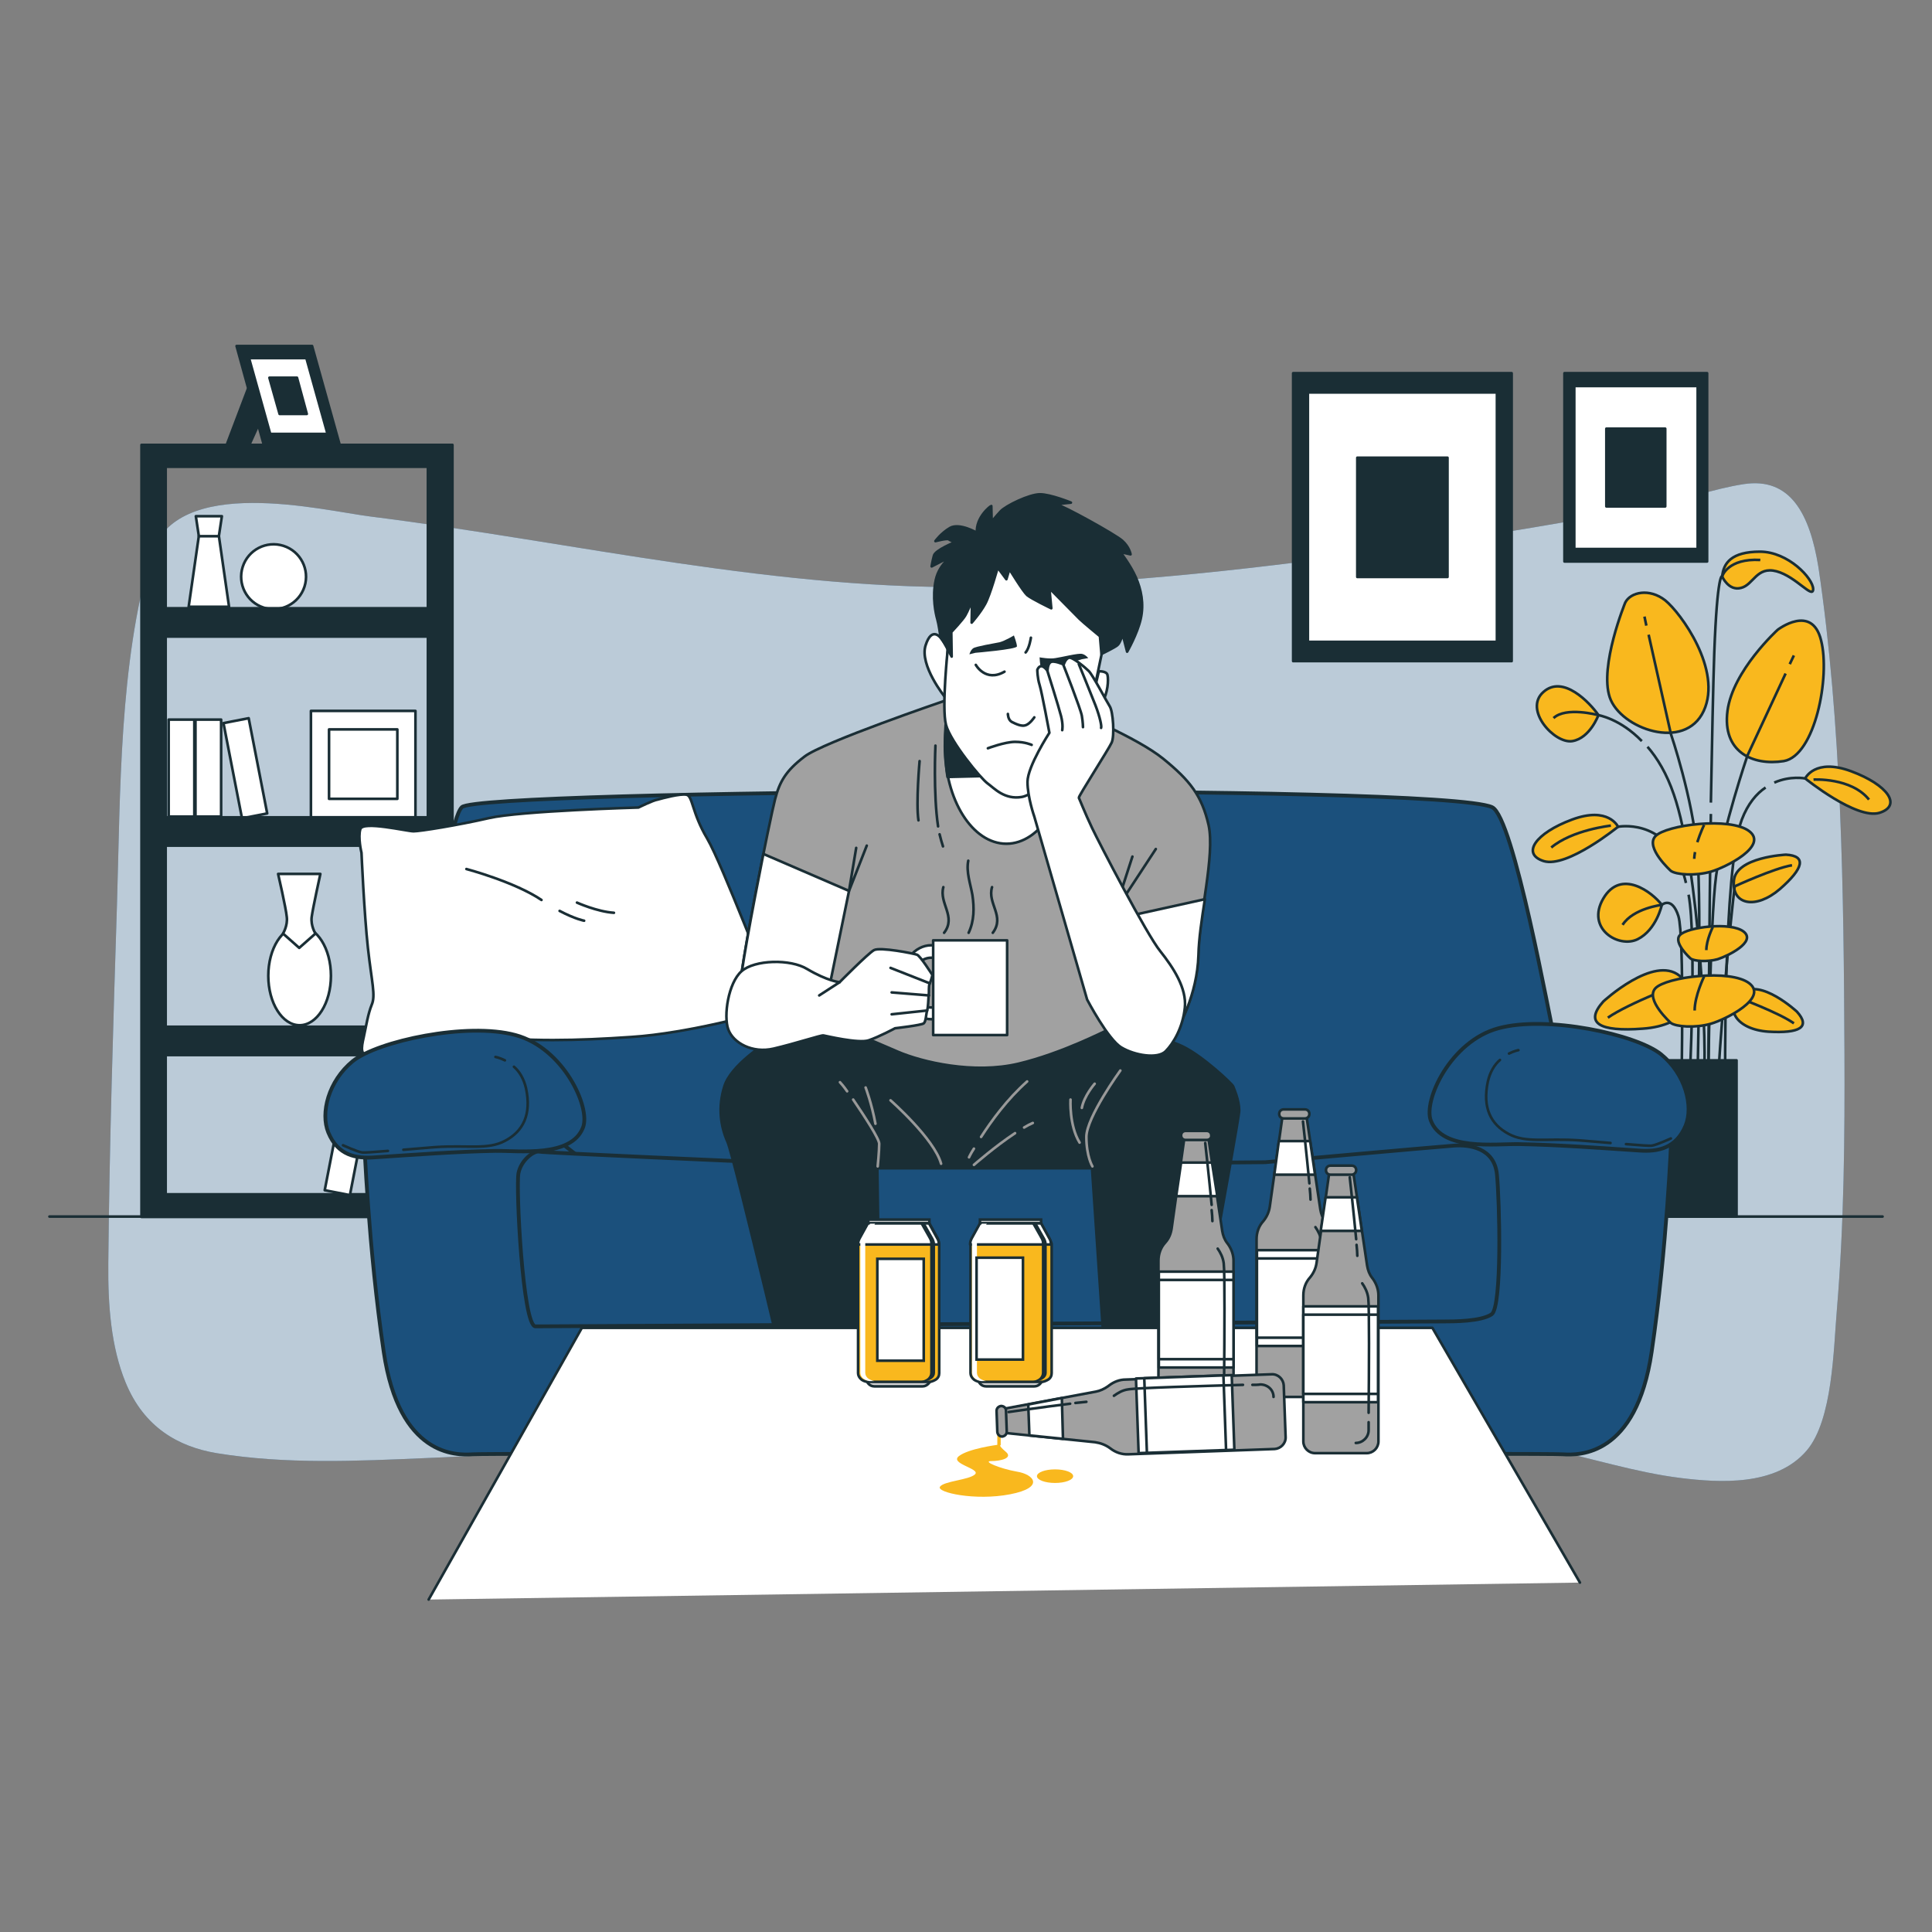<svg xmlns="http://www.w3.org/2000/svg" xmlns:xlink="http://www.w3.org/1999/xlink" id="Capa_1" x="0px" y="0px" viewBox="0 0 512 512" style="enable-background:new 0 0 512 512;" xml:space="preserve"><rect x="0" y="0" width="512" height="512" fill="#808080" stroke="none"/><style type="text/css">	.st0{fill:#1B507C;}	.st1{opacity:0.7;fill:#FFFFFF;}	.st2{fill:none;stroke:#1A2E35;stroke-width:0.695;stroke-linecap:round;stroke-linejoin:round;stroke-miterlimit:10;}	.st3{fill:#1A2E35;stroke:#1A2E35;stroke-width:0.695;stroke-linecap:round;stroke-linejoin:round;stroke-miterlimit:10;}	.st4{fill:#FFFFFF;stroke:#1A2E35;stroke-width:0.695;stroke-linecap:round;stroke-linejoin:round;stroke-miterlimit:10;}	.st5{fill:#F9B81E;stroke:#1A2E35;stroke-width:0.695;stroke-linecap:round;stroke-linejoin:round;stroke-miterlimit:10;}	.st6{fill:none;stroke:#1A2E35;stroke-width:0.695;stroke-miterlimit:10;}	.st7{fill:#1B507C;stroke:#1A2E35;stroke-linecap:round;stroke-linejoin:round;stroke-miterlimit:10;}	.st8{fill:#1B507C;stroke:#1A2E35;stroke-width:0.695;stroke-linecap:round;stroke-linejoin:round;stroke-miterlimit:10;}	.st9{fill:none;stroke:#999999;stroke-width:0.695;stroke-linecap:round;stroke-linejoin:round;stroke-miterlimit:10;}	.st10{fill:#A1A1A1;stroke:#1A2E35;stroke-width:0.695;stroke-linecap:round;stroke-linejoin:round;stroke-miterlimit:10;}	.st11{fill:#1A2E35;}	.st12{fill:#D4D4D4;stroke:#1A2E35;stroke-width:0.695;stroke-miterlimit:10;}	.st13{fill:#FFFFFF;}	.st14{fill:#FFFFFF;stroke:#1A2E35;stroke-width:0.695;stroke-miterlimit:10;}	.st15{fill:#F9B81E;}</style><g>	<path class="st0" d="M462.1,128.3c-7.9,1.2-17.6,4.6-21.8,5.4c-22.6,4.3-45.2,8.1-67.9,11.4c-36.8,5.4-73.9,9.6-110.8,10.4   c-55,1.3-109-11.8-163.3-18.6c-12.9-1.6-51.8-11.5-58.3,10.4c-8.4,28.5-8.1,62.7-9,92.4c-1,31.7-2,63.5-2.3,95.2   c-0.1,10.9,0.7,22,4.6,31.5c4.9,11.9,14,17,24.1,18.7c18.4,3,37,2.1,55.6,1.3c25.1-1,50.1-3.4,75.2-6   c43.3-4.4,87.4-11.9,130.8-10.2c30.5,1.1,60.4,7.3,90.3,13.6c12.1,2.5,24,6.4,36.2,7.9c9.9,1.2,25.1,2.3,33.3-7.3   c6.9-8.1,7.1-26.9,8-37.4c1.9-22.7,2.1-45.5,2-68.2c-0.2-42.5-0.7-86.8-6.9-128.5C479.6,136.2,474.5,126.4,462.1,128.3z"></path>	<path class="st1" d="M462.1,128.3c-7.9,1.2-17.6,4.6-21.8,5.4c-22.6,4.3-45.2,8.1-67.9,11.4c-36.8,5.4-73.9,9.6-110.8,10.4   c-55,1.3-109-11.8-163.3-18.6c-12.9-1.6-51.8-11.5-58.3,10.4c-8.4,28.5-8.1,62.7-9,92.4c-1,31.7-2,63.5-2.3,95.2   c-0.1,10.9,0.7,22,4.6,31.5c4.9,11.9,14,17,24.1,18.7c18.4,3,37,2.1,55.6,1.3c25.1-1,50.1-3.4,75.2-6   c43.3-4.4,87.4-11.9,130.8-10.2c30.5,1.1,60.4,7.3,90.3,13.6c12.1,2.5,24,6.4,36.2,7.9c9.9,1.2,25.1,2.3,33.3-7.3   c6.9-8.1,7.1-26.9,8-37.4c1.9-22.7,2.1-45.5,2-68.2c-0.2-42.5-0.7-86.8-6.9-128.5C479.6,136.2,474.5,126.4,462.1,128.3z"></path></g><line class="st2" x1="13.1" y1="322.4" x2="498.9" y2="322.4"></line><g>	<rect x="342.7" y="98.9" class="st3" width="57.9" height="76.3"></rect>	<rect x="346.6" y="104" class="st4" width="50.1" height="66.1"></rect>	<rect x="359.7" y="121.3" class="st3" width="23.9" height="31.6"></rect></g><g>	<rect x="414.6" y="98.9" class="st3" width="37.8" height="49.9"></rect>	<rect x="417.2" y="102.3" class="st4" width="32.7" height="43.2"></rect>	<rect x="425.7" y="113.6" class="st3" width="15.6" height="20.6"></rect></g><g>	<g>		<path class="st3" d="M37.5,117.9v204.6h82.4V117.9H37.5z M113.4,316.5H43.9V123.7h69.5V316.5z"></path>		<g>			<polygon class="st4" points="58,142 52.7,142 50,160.8 60.7,160.8    "></polygon>			<polygon class="st4" points="58.8,136.8 51.9,136.8 52.7,142.1 58,142.1    "></polygon>		</g>					<ellipse transform="matrix(0.305 -0.952 0.952 0.305 -95.104 175.352)" class="st4" cx="72.6" cy="152.8" rx="8.6" ry="8.6"></ellipse>		<g>			<rect x="82.4" y="188.4" class="st4" width="27.7" height="28.2"></rect>			<rect x="87.2" y="193.3" class="st4" width="18.1" height="18.4"></rect>		</g>		<rect x="44.7" y="190.7" class="st4" width="6.8" height="25.7"></rect>		<rect x="51.8" y="190.7" class="st4" width="6.8" height="25.7"></rect>					<rect x="61.5" y="190.7" transform="matrix(0.982 -0.191 0.191 0.982 -37.593 16.11)" class="st4" width="6.8" height="25.7"></rect>					<rect x="105.1" y="290.8" transform="matrix(-1 -1.224647e-16 1.224647e-16 -1 217.117 607.235)" class="st4" width="6.8" height="25.7"></rect>					<rect x="98" y="290.8" transform="matrix(-1 -1.224647e-16 1.224647e-16 -1 202.85 607.235)" class="st4" width="6.8" height="25.7"></rect>					<rect x="88.3" y="290.8" transform="matrix(-0.982 -0.191 0.191 -0.982 123.899 619.151)" class="st4" width="6.8" height="25.7"></rect>		<g>			<ellipse class="st4" cx="79.4" cy="258.6" rx="8.3" ry="13.1"></ellipse>			<path class="st4" d="M82.6,243c0.3-2.3,2.3-11.4,2.3-11.4h-5.6h-5.6c0,0,2.1,9.1,2.3,11.4c0.3,2.3-1,4.4-1,4.4l4.3,3.8l4.3-3.8     C83.6,247.4,82.3,245.4,82.6,243z"></path>		</g>		<rect x="43.9" y="161.2" class="st3" width="69.5" height="7.5"></rect>		<rect x="43.9" y="216.6" class="st3" width="69.5" height="7.5"></rect>		<rect x="43.9" y="272.1" class="st3" width="69.5" height="7.5"></rect>	</g>	<g>		<g>			<polygon class="st3" points="65.7,103.1 60.2,117.6 66.2,117.6 69,111.4    "></polygon>			<polygon class="st3" points="90.1,118.2 70,118.2 62.7,91.7 82.7,91.7    "></polygon>			<polygon class="st4" points="86.8,115 71.6,115 66,94.9 81.2,94.9    "></polygon>			<polygon class="st3" points="81.3,109.7 74.1,109.7 71.4,100.1 78.7,100.1    "></polygon>		</g>	</g></g><g>	<g>		<path class="st5" d="M423.6,189.5c0,0-2.2,6.1-6.9,6.9c-4.7,0.8-13-8.3-7.7-13C414.2,178.7,421.3,186.2,423.6,189.5z"></path>		<path class="st5" d="M430.7,159.7c0,0-6.9,16.8-4.1,25.1c2.8,8.3,19.9,14.4,24.9,3.6c5-10.8-6.1-26-10.2-29.3    C437.1,155.8,432.1,156.9,430.7,159.7z"></path>		<path class="st5" d="M471.1,166.9c0,0-11.9,10.8-13.3,21.5c-1.4,10.8,6.6,14.6,14.9,13.3c8.3-1.4,12.4-22.4,9.9-32    C480.2,159.9,471.1,166.9,471.1,166.9z"></path>		<g>			<path class="st5" d="M473.3,226.5c0,0-13.3,0.6-13.8,6.9c-0.6,6.4,5.8,7.7,12.2,2.2C478,230.1,478.8,226.8,473.3,226.5z"></path>			<path class="st6" d="M459.7,234.9c0,0,10.4-4.8,15.2-5.6"></path>		</g>		<g>			<path class="st5" d="M476.2,268.1c0,0-9.7-9-14.6-4.9c-4.9,4.1-1.4,9.6,7,10.2C477,273.9,479.9,272.2,476.2,268.1z"></path>			<path class="st6" d="M460.7,264.4c0,0,10.8,4,14.7,6.8"></path>		</g>		<g>			<path class="st5" d="M424.9,265.4c0,0,13.4-12.4,20.2-6.8c6.7,5.6,1.9,13.2-9.7,14C423.8,273.5,419.8,271.1,424.9,265.4z"></path>			<path class="st6" d="M446.3,260.3c0,0-14.8,5.6-20.2,9.4"></path>		</g>		<path class="st5" d="M440.4,239.8c0,0-1.4,6.6-6.4,9.1c-5,2.5-13.8-2.8-9.1-10.8C429.6,230.1,437.9,236.5,440.4,239.8z"></path>		<path class="st5" d="M428.8,219.1c0,0-2.5-5.5-12.2-1.9c-9.7,3.6-13.5,9.1-7.5,11C415.3,230.1,428.8,219.1,428.8,219.1z"></path>		<path class="st6" d="M426.9,218.8c0,0-10.2,1.1-15.8,5.8"></path>		<path class="st5" d="M456.4,152.8c0,0,1.7,3.9,5,3c3.3-0.8,4.1-5.8,9.4-4.4c5.2,1.4,9.7,7.5,9.7,4.7c0-2.8-6.6-9.9-14.1-9.9    S456.7,149.2,456.4,152.8z"></path>		<path class="st6" d="M428.8,219.1c0,0,11.9-2.3,16.8,10.9c0.5,1.3,0.9,2.7,1.2,4"></path>		<path class="st5" d="M478.4,206.3c0,0,2.5-5.5,12.2-1.9c9.7,3.6,13.5,9.1,7.5,11C492,217.3,478.4,206.3,478.4,206.3z"></path>		<path class="st6" d="M480.6,206.6c0,0,10-0.6,14.7,5.3"></path>		<path class="st6" d="M478.4,206.3c0,0-3.9-0.8-8.2,1.1"></path>		<path class="st6" d="M435.1,196.4c-5.8-6-11.6-6.9-11.6-6.9s-8.5-2.3-11.8,0.8"></path>		<g>			<line class="st6" x1="436.3" y1="165.8" x2="435.8" y2="163.4"></line>			<path class="st6" d="M449.8,287.9c0,0,1.2-47.6,0-62c-1.2-14.4-7-31.4-7-31.4l-5.9-26.3"></path>			<line class="st6" x1="474.3" y1="176" x2="475.4" y2="173.7"></line>			<path class="st6" d="M452.7,287.8c0,0,0.4-43.4,2.1-55.8c1.7-12.4,8.3-31.8,8.3-31.8l10.1-21.7"></path>			<path class="st6" d="M459.7,234.9c0,0-2.9,24.9-4.5,52.9"></path>			<path class="st6" d="M445.6,287.8c0,0,0.8-39.7-0.8-45c-1.7-5.4-4.4-3-4.4-3s-7.6,0.9-10.4,5.3"></path>			<path class="st6" d="M447.5,237.1c2.2,12.1,0.2,50.7,0.2,50.7"></path>			<path class="st6" d="M467.9,208.7c-2.4,1.6-4.7,4.3-6.3,8.5c-5,13.2-4.4,70.7-4.4,70.7"></path>			<path class="st6" d="M436.6,197.9c2.6,3,5.1,7.1,7,12.7c6.6,19,9.1,68.2,7.8,77.2"></path>			<path class="st6" d="M453.4,215.7c-0.4,24-0.7,72.1-0.7,72.1"></path>		</g>		<path class="st6" d="M453.4,212.7c0.3-15.8,0.6-31.4,0.9-39.7c0.8-21.5,2.1-20.3,2.1-20.3s1.5-4.8,10.1-4.3"></path>		<g>			<path class="st5" d="M442.8,230.8c0,0-6.9-6.2-4.1-9.2c2.8-3,19.9-5.2,24.9-1.3c5,3.9-6.1,9.5-10.2,10.7     C449.2,232.2,444.2,231.8,442.8,230.8z"></path>			<path class="st6" d="M449.2,225.8c-0.1,0.6-0.2,1.2-0.2,1.8"></path>			<path class="st6" d="M451.6,218.6c0,0-1,2.1-1.8,4.6"></path>		</g>		<g>			<path class="st5" d="M442.8,271.1c0,0-6.9-6.2-4.1-9.2c2.8-3,19.9-5.2,24.9-1.3c5,3.9-6.1,9.5-10.2,10.7     C449.2,272.5,444.2,272.1,442.8,271.1z"></path>			<path class="st6" d="M451.6,258.8c0,0-2.5,5.1-2.5,9"></path>		</g>		<g>			<path class="st5" d="M448,254c0,0-4.7-4.2-2.8-6.2c1.9-2.1,13.5-3.6,16.9-0.9c3.4,2.7-4.1,6.4-6.9,7.3     C452.3,255,448.9,254.7,448,254z"></path>			<path class="st6" d="M453.9,245.7c0,0-1.7,3.4-1.7,6.1"></path>		</g>	</g>	<rect x="441.5" y="281" class="st3" width="18.7" height="41.4"></rect></g><g>	<path class="st7" d="M112.4,279.1c0,0,5.2-60.5,10-65.2c4.8-4.7,258.9-6.3,273,0c5.7,2.5,15.2,55.8,16.9,63.1   c1.7,7.4,0.7,39.4,0.7,39.4H109.3L112.4,279.1z"></path>	<g>		<path class="st4" d="M169.2,214c0,0-31.4,0.9-39.6,2.8c-8.3,1.9-18.3,3.5-20,3.5c-1.7,0-13.4-2.8-14.1-0.6    c-0.7,2.2,0.3,6.3,0.3,6.3s0.7,16,1.7,25.2c1,9.1,2.1,12.6,1,15.1c-1,2.5-1.4,5.3-2.1,8.5c-0.7,3.1-1,5,1.7,5    c2.8,0,13.1-6.9,27.6-5.3s27.2,1.3,41.7,0.3c14.5-0.9,36.5-6.6,38.6-8.2c2.1-1.6-0.3-3.8-1.4-4.4c-1-0.6-13.1-33-17.2-40    c-4.1-6.9-3.8-11.3-5.5-11.6c-1.7-0.3-6.2,0.9-7.6,1.3C173,212.1,169.2,214,169.2,214z"></path>		<path class="st2" d="M148.3,241.4c4.2,2.2,6.5,2.6,6.5,2.6"></path>		<path class="st2" d="M123.6,230.3c0,0,12.8,3.4,19.9,8.2"></path>		<path class="st2" d="M152.9,239.2c0,0,5.3,2.4,9.8,2.7"></path>	</g>	<path class="st7" d="M395,299.5l-26.5,20.8l-98.8,9.1l-98.8-9.1l-26.5-20.8l-47.9,2.2c0,0,1.1,29,5.2,56.6   c4.1,27.7,19.2,27.4,23.6,27.1c4.4-0.3,144.4,0,144.4,0s140-0.3,144.4,0c4.4,0.3,19.5,0.6,23.6-27.1c4.1-27.7,5.2-56.6,5.2-56.6   L395,299.5z"></path>	<path class="st7" d="M335.3,308c0,0,45.8-4.1,50-4.4c4.1-0.3,10.7,0.6,11.4,7.6c0.7,6.9,1.4,35.2-1.4,37.1   c-2.8,1.9-10,1.9-12.8,1.9s-237.1,1.3-240.6,1.3c-3.4,0-5.2-37.1-4.5-40.6c0.7-3.5,4.1-6,5.5-5.7c1.4,0.3,58.9,2.8,58.9,2.8   l30.3,0.9L335.3,308z"></path>	<g>		<path class="st7" d="M434.3,304.9c-10.6-0.7-21.2-1.5-31.8-1.7c-6.4-0.1-20.2,1.8-23.3-6.2c-2.1-5.3,5.2-21.1,17.9-24.5    c12.8-3.5,36.5,1.6,43.1,6.9c6.5,5.3,8.6,13.8,6.5,18.9C444.2,304.3,439.4,305.3,434.3,304.9z"></path>		<path class="st8" d="M430.9,303.2c3.6,0.3,6.3,0.5,6.9,0.4c1.3-0.2,5-1.9,5-1.9"></path>		<path class="st8" d="M397.5,280.9c-1.4,1.2-2.6,3.1-3.2,5.7c-1.5,7,0.8,11.4,5.5,13.9c4.6,2.5,9.9,1.1,18.6,1.7    c2.8,0.2,5.7,0.5,8.4,0.7"></path>		<path class="st8" d="M402.4,278.3c0,0-1.1,0.2-2.5,0.9"></path>	</g>	<g>		<path class="st7" d="M99.4,306.7c10.6-0.7,21.2-1.5,31.8-1.7c6.4-0.1,20.2,1.8,23.3-6.2c2.1-5.3-5.2-21.1-17.9-24.5    c-12.8-3.5-36.5,1.6-43.1,6.9c-6.5,5.3-8.6,13.8-6.5,18.9C89.5,306.2,94.3,307.1,99.4,306.7z"></path>		<path class="st8" d="M102.8,305c-3.6,0.3-6.3,0.5-6.9,0.4c-1.3-0.2-5-1.9-5-1.9"></path>		<path class="st8" d="M136.2,282.7c1.4,1.2,2.6,3.1,3.2,5.7c1.5,7-0.8,11.4-5.5,13.9c-4.6,2.5-9.9,1.1-18.6,1.7    c-2.8,0.2-5.7,0.5-8.4,0.7"></path>		<path class="st8" d="M131.3,280.1c0,0,1.1,0.2,2.5,0.9"></path>	</g></g><g>	<g>		<g>			<path class="st4" d="M212.2,388c-1.4,1-2.5,7.4-3,9.1c-1,3.4-2,7.2-1.3,10.8c1.4,7,11.7,11.2,18,8.7c3.2-1.3,7.7-4.5,7.6-7.7     c-0.7-15.8,0.3-20.9,0.3-20.9S221.2,381.4,212.2,388z"></path>			<path class="st4" d="M207.9,408c1.4,7,11.7,11.2,18,8.7c3.2-1.3,7.7-4.5,7.6-7.7c-0.2-3.9-0.2-7.2-0.3-9.8     c-0.3,2.8-0.8,6.1-1.2,7.7c-0.7,2.9-3.4,6-7,7c-3.6,1-9.1,1.2-13.4-2.2c-4.3-3.4-2.5-14.4-2.5-14.4     C208.2,400.6,207.2,404.4,207.9,408z"></path>		</g>		<g>			<path class="st4" d="M315.1,388c1.4,1,2.5,7.4,3,9.1c1,3.4,2,7.2,1.3,10.8c-1.4,7-11.7,11.2-18,8.7c-3.2-1.3-7.7-4.5-7.6-7.7     c0.7-15.8-0.3-20.9-0.3-20.9S306.2,381.4,315.1,388z"></path>			<path class="st4" d="M319.5,408c-1.4,7-11.7,11.2-18,8.7c-3.2-1.3-7.7-4.5-7.6-7.7c0.2-3.9,0.2-7.2,0.3-9.8     c0.3,2.8,0.8,6.1,1.2,7.7c0.7,2.9,3.4,6,7,7c3.6,1,9.1,1.2,13.4-2.2c4.3-3.4,2.5-14.4,2.5-14.4     C319.1,400.6,320.2,404.4,319.5,408z"></path>		</g>		<path class="st3" d="M202.8,276.6c0,0-9,5.6-10.8,11.2c-1.8,5.6-1,10.8,0.8,14.8c1.8,4,19.6,79.7,19.6,79.7s-2.6,0.4-2.4,1.8    c0.2,1.4,2.2,4.4,2.2,4.4l4.9,2.3c3.4,1.6,7.3,1.7,10.7,0.2l5.9-2.5c0,0,0.8-5,1-7.4c0.2-2.4-1.2-3.6-1.2-3.6l-1-67.9h56.9    l4.6,68.5c0,0-2.4,1.2-2.4,2s0.6,7,0.6,7l2.5,1.2c5.9,2.8,12.3,4.4,17.9,1l2.4-0.7c0,0,0.2-5,0.2-6.8s-0.4-4.4-1-5.2    c-0.6-0.8,14.2-79.5,14.2-82.3c0-2.8-1.4-5.8-1.6-6.4c-0.2-0.6-8-8-13.4-10.6c-5.4-2.6-18.2-5.4-19-5.4c-0.8,0-10,4.2-27.2,5.4    s-42.7-7.2-42.7-7.2S208.4,271.2,202.8,276.6z"></path>		<path class="st9" d="M224.5,289.2c-0.9-1.3-1.7-2.2-1.9-2.4"></path>		<path class="st9" d="M232.6,309.1c0,0,0.4-4,0.4-6c0-1.3-3.9-7.3-6.9-11.7"></path>		<path class="st9" d="M236,291.6c0,0,11.6,10.2,13.4,16.8"></path>		<path class="st9" d="M289.5,309.1c0,0-1.6-2.6-1.6-7.8c0-5.2,9-17.6,9-17.6"></path>		<path class="st9" d="M290.1,287.2c0,0-2.8,3.2-3.4,6.4"></path>		<path class="st9" d="M283.7,291.4c0,0-0.4,6.8,2.4,11.4"></path>		<path class="st9" d="M229.4,288.2c0,0,1.6,4.2,2.6,9.6"></path>		<path class="st9" d="M260,301.3c2.7-4.2,6.9-10,12.2-14.7"></path>		<path class="st9" d="M256.8,306.7c0,0,0.4-0.9,1.3-2.3"></path>		<path class="st9" d="M271.4,298.8c0.8-0.5,1.6-0.9,2.3-1.2"></path>		<path class="st9" d="M258.1,308.7c0,0,5.6-4.9,10.9-8.4"></path>	</g>	<g>		<g>			<path class="st10" d="M250.4,185.7c0,0-32.3,11-37.2,14.8c-5,3.8-6.6,6.7-7.8,11.3c-1.2,4.5-9.7,46.3-9.4,51.6     c0.3,5.3,10.7,7.9,13.8,8.2c3.1,0.3,8.2-1.3,8.2-1.3s13.5,5.6,19.9,8.4c6.5,2.8,20.2,6,32,3.2c11.7-2.8,22.9-8.7,24-9.1     s18.2-0.4,18.2-0.4s5.1-8.5,5.4-19.2c0.3-10.7,4.5-26.5,2.8-34.5c-1.8-7.9-5-11.9-12-17.6c-7-5.7-23.9-12.6-23.9-12.6     S267.1,182.3,250.4,185.7z"></path>			<polyline class="st2" points="226.9,224.7 225,236.1 229.7,224.1    "></polyline>			<path class="st2" d="M249,221.1c0.3,1.2,0.6,2.3,0.9,3.2"></path>			<path class="st2" d="M247.9,197.6c0,0-0.6,12.7,0.7,21.4"></path>			<path class="st2" d="M243.7,201.7c0,0-1,11.1-0.3,15.7"></path>			<line class="st2" x1="296.2" y1="240.4" x2="306.3" y2="225"></line>			<line class="st2" x1="296.7" y1="237.5" x2="300.1" y2="227"></line>		</g>		<path class="st4" d="M317.6,253.1c0.1-4.4,0.9-9.6,1.7-14.8l-23.1,5.1l-2.2,29.3c1.2-0.4,18.2-0.4,18.2-0.4    S317.3,263.8,317.6,253.1z"></path>		<path class="st4" d="M202.3,226.3c-2.8,14.1-6.5,33.6-6.3,37.1c0.3,5.3,10.7,7.9,13.8,8.2c3.1,0.3,8.2-1.3,8.2-1.3l7-34.2    L202.3,226.3z"></path>	</g>	<path class="st4" d="M249.4,169.2c0,0-2.4-3.5-4.1,1.8c-1.7,5.3,5.1,13.7,5.1,13.7l0.8-13L249.4,169.2z"></path>	<ellipse class="st4" cx="266.7" cy="197.7" rx="16.3" ry="25.9"></ellipse>	<path class="st3" d="M251.1,205.9l12.4-0.3l-12.9-13.5C250.6,192.1,250.1,199.6,251.1,205.9z"></path>	<path class="st4" d="M251.2,171.7c0,0-1.7,15.9-0.5,20.4c1.2,4.5,9.2,14.2,11,15.5c1.8,1.3,4.5,4.4,9.1,3.6s15.3-12.1,16.2-15.1   c0.9-3.1,6-27.8,6-27.8s1.5-3-2.7-11.3c-4.2-8.3-20.7-13.3-24.9-11.9s-12.2,11.8-13.1,14.9C251.4,163,251.2,171.7,251.2,171.7z"></path>	<path class="st3" d="M258.9,141.2c0,0-4.6-2.7-7.1-1.3c-2.4,1.4-3.9,3.5-3.9,3.5s3.1-0.8,3.5-0.5c0.4,0.3,1.7,0.8,1.7,0.8   s-5.3,2.1-5.6,3.6c-0.4,1.5-0.6,2.8-0.6,2.8l6-3.1c0,0-3.9,2.1-4.9,6.7c-1,4.6,0,9,0.4,10.4c0.4,1.4,0.8,4.4,0.8,4.4l3,5.5   l-0.1-6.5c0,0,3.1-3.3,3.7-4.4c0.6-1,1.8-3.9,1.8-3.9l-0.1,5.8c0,0,2.3-2.6,3.6-5c1.3-2.4,3.3-9.6,3.3-9.6l2.3,3.1l0.8-2.7   c0,0,3.6,5.9,4.7,6.9c1.2,1,6.4,3.5,6.4,3.5l-0.5-5.3c0,0,7.1,7.2,8,8.1c0.9,0.9,5.4,4.6,5.4,4.6l0.4,4.7c0,0,3.5-1.7,4.2-2.3   c0.8-0.6,1.4-3,1.4-3l1.2,4.7c0,0,2.7-4.7,3.6-8.7c0.9-4,0.1-7.8-1.3-11c-1.4-3.2-4.1-6.7-4.1-6.7l2.7,0.6c0,0-0.3-1.9-2.2-3.6   c-1.9-1.7-15.9-9.4-17.2-9.5c-1.3-0.1-1.3-0.1-1.3-0.1l4.9-0.5c0,0-5.4-2.2-8.2-2.2s-9,3-10.4,4.5c-1.4,1.5-2.4,2.8-2.4,2.8   l-0.1-4.2C262.5,134.1,258.6,137.1,258.9,141.2z"></path>	<path class="st4" d="M291.2,177.9c0,0,2.1-0.1,2.3,1c0.3,1.2,0.1,4.9-1.4,7.1c-1.5,2.2-4,5.1-4,5.1L291.2,177.9z"></path>	<path class="st11" d="M258.5,173c0,0,10.9-0.9,11-1.7c0-0.8-0.8-2.9-0.8-2.9s-2.3,1.4-3.8,1.8c-1.5,0.3-6.3,1.1-7,1.6   c-0.7,0.5-1,1.6-1,1.6L258.5,173z"></path>	<path class="st11" d="M286.7,174.7c0,0-10.5,3.3-10.8,2.5c-0.3-0.8-0.4-3-0.4-3s2.7,0.5,4.2,0.2c1.5-0.2,6.2-1.4,7.1-1.1   c0.9,0.2,1.6,1.1,1.6,1.1L286.7,174.7z"></path>	<path class="st2" d="M267.1,189.2c0,0,0,1.5,1,2.1c1,0.5,2.6,1.3,3.7,0.9c1.2-0.4,2.3-2.1,2.3-2.1"></path>	<path class="st2" d="M261.8,198.3c0,0,4.5-1.7,7.2-1.7c2.7,0,4.4,0.8,4.4,0.8"></path>	<path class="st2" d="M258.6,176.2c0,0,2.6,4.7,7.6,1.8"></path>	<path class="st2" d="M273.2,169c0,0-0.4,2.8-1.4,3.9"></path>	<g>		<path class="st4" d="M274.9,177.5c0,0,0,2.1,0.6,4c0.6,1.9,2.6,12.7,2.6,12.7s-5.8,8.9-5.8,13s1.8,9.2,1.8,9.2l14,48.5    c0,0,5.6,10.7,9.1,12.7c3.5,2.1,9.6,3.1,11.7,1c2.1-2.1,4.6-6.4,5.1-11.6c0.5-5.1-3-10.5-6.5-14.9c-3.6-4.4-16.2-28.7-18.1-32.7    c-1.9-4-3.3-7.6-3.5-8c-0.1-0.4,8-13,8.7-14.6c0.8-1.7,0.4-8.2-0.5-9.6c-0.9-1.4-4.6-8.5-5.6-9.4c-1-0.9-1-0.9-1-0.9    s-3.2-2.8-4.2-2.6c-1,0.3-1.4,1.8-1.4,1.8s-2.7-1.2-3.5-0.6c-0.8,0.5-0.8,2.3-0.8,2.3S275.9,175.2,274.9,177.5z"></path>		<path class="st2" d="M277.6,177.9c0,0,3,9.5,3.6,11.9c0.6,2.4,0.3,3.7,0.3,3.7"></path>		<path class="st2" d="M281.8,176.2c0,0,4.6,11.7,4.9,13.5c0.3,1.8,0.3,3,0.3,3"></path>		<path class="st2" d="M285.9,176c0,0,3.2,7.8,4.4,10.9c1.2,3.1,1.7,5.6,1.5,6"></path>	</g>	<g>		<g>			<path class="st4" d="M246.8,250.5c-4.4,0-8,4.4-8,9.8c0,5.4,3.6,9.8,8,9.8c4.4,0,8-4.4,8-9.8     C254.8,254.9,251.2,250.5,246.8,250.5z M246.8,267c-3,0-5.4-3-5.4-6.6c0-3.7,2.4-6.6,5.4-6.6c3,0,5.4,3,5.4,6.6     C252.2,264,249.8,267,246.8,267z"></path>			<g>				<path class="st2" d="M250.2,247.2c3.3-4.3-1.4-7.8-0.2-12.1"></path>				<path class="st2" d="M256.7,247.2c1.5-3.2,1.5-6.6,1-10c-0.5-2.9-1.7-6.1-1.1-9.1"></path>				<path class="st2" d="M263.1,247.2c3.3-4.4-1.5-7.7-0.2-12.1"></path>			</g>			<rect x="247.3" y="249.2" class="st4" width="19.6" height="25.1"></rect>		</g>		<g>			<g>				<path class="st4" d="M222.5,260.3c0,0,7.5-7.6,9.1-8.5c1.6-0.9,10.6,0.9,11.4,1.2c0.9,0.3,4.1,5.4,4.1,5.4s-0.3,1.3-0.7,2.2      c-0.4,0.9-0.1,2.1-0.3,3.2c-0.1,1.2-0.1,2.9-0.4,4c-0.3,1-0.3,2.9-0.9,3.4s-7.6,1.3-7.6,1.3s-4.3,2.3-7,3.2s-11.4-1.2-12-1.3      c-0.6-0.1-7.6,2.2-13.2,3.5s-10.7-1.5-12-5.1s0-12.3,3.5-15.4c3.5-3.1,13-3.3,17.4-0.6C219.3,260,222.5,260.3,222.5,260.3z"></path>				<line class="st2" x1="236" y1="256.5" x2="246.4" y2="260.6"></line>				<line class="st2" x1="236.3" y1="263" x2="246.2" y2="263.8"></line>				<line class="st2" x1="236.3" y1="268.8" x2="245.7" y2="267.8"></line>			</g>			<line class="st2" x1="222.5" y1="260.3" x2="217.1" y2="263.8"></line>		</g>	</g></g><polyline class="st4" points="113.6,423.9 154.2,351.9 379.6,351.9 418.7,419.4 "></polyline><g>	<g>		<rect x="259.7" y="323.2" class="st12" width="16.2" height="1.1"></rect>		<path class="st12" d="M274.1,367.4h-12.8c-1.2,0-2.1-1-2.1-2.1l0,0h17.1l0,0C276.2,366.4,275.3,367.4,274.1,367.4z"></path>		<path class="st5" d="M278.1,328.2l-2.2-4h-6.4h-3.3h-6.4l-2.2,4c-0.2,0.4-0.4,0.9-0.4,1.4v34.3c0,0.6,0.3,1.2,0.9,1.7    c0.4,0.3,0.9,0.5,1.5,0.6h7h2.7h7c0.5-0.1,1-0.3,1.5-0.6c0.6-0.4,0.9-1,0.9-1.7v-34.3C278.5,329.1,278.3,328.6,278.1,328.2z"></path>		<path class="st4" d="M278.5,329.8v-0.2c0-0.5-0.1-0.9-0.4-1.4l-2.2-4h-16.2l-2.2,4c-0.2,0.4-0.4,0.9-0.4,1.4v0.2H278.5z"></path>		<path class="st13" d="M258.9,363.8v-34.2c0-0.5,0.1-0.9,0.4-1.4l2.2-3.9h-1.3l-2.2,3.9c-0.2,0.4-0.4,0.9-0.4,1.4v34.2    c0,0.6,0.3,1.2,0.9,1.6c0.4,0.3,0.9,0.5,1.5,0.6h1.3c-0.5-0.1-1-0.3-1.5-0.6C259.2,365,258.9,364.4,258.9,363.8z"></path>		<path class="st11" d="M276.1,363.8v-34.2c0-0.5-0.1-0.9-0.4-1.4l-2.2-3.9h1.3l2.2,3.9c0.2,0.4,0.4,0.9,0.4,1.4v34.2    c0,0.6-0.3,1.2-0.9,1.6c-0.4,0.3-0.9,0.5-1.5,0.6h-1.3c0.5-0.1,1-0.3,1.5-0.6C275.8,365,276.1,364.4,276.1,363.8z"></path>	</g>	<rect x="258.8" y="333.3" class="st14" width="12.3" height="27"></rect></g><g>	<g>		<rect x="230.1" y="323.2" class="st12" width="16.2" height="1.1"></rect>		<path class="st12" d="M244.5,367.4h-12.8c-1.2,0-2.1-1-2.1-2.1l0,0h17.1l0,0C246.6,366.4,245.6,367.4,244.5,367.4z"></path>		<path class="st5" d="M248.5,328.2l-2.2-4h-6.4h-3.3H230l-2.2,4c-0.2,0.4-0.4,0.9-0.4,1.4v34.3c0,0.6,0.3,1.2,0.9,1.7    c0.4,0.3,0.9,0.5,1.5,0.6h7h2.7h7c0.5-0.1,1-0.3,1.5-0.6c0.6-0.4,0.9-1,0.9-1.7v-34.3C248.8,329.1,248.7,328.6,248.5,328.2z"></path>		<path class="st4" d="M248.8,329.8v-0.2c0-0.5-0.1-0.9-0.4-1.4l-2.2-4H230l-2.2,4c-0.2,0.4-0.4,0.9-0.4,1.4v0.2H248.8z"></path>		<path class="st13" d="M229.3,363.8v-34.2c0-0.5,0.1-0.9,0.4-1.4l2.2-3.9h-1.3l-2.2,3.9c-0.2,0.4-0.4,0.9-0.4,1.4v34.2    c0,0.6,0.3,1.2,0.9,1.6c0.4,0.3,0.9,0.5,1.5,0.6h1.3c-0.5-0.1-1-0.3-1.5-0.6C229.6,365,229.3,364.4,229.3,363.8z"></path>		<path class="st11" d="M246.5,363.8v-34.2c0-0.5-0.1-0.9-0.4-1.4l-2.2-3.9h1.3l2.2,3.9c0.2,0.4,0.4,0.9,0.4,1.4v34.2    c0,0.6-0.3,1.2-0.9,1.6c-0.4,0.3-0.9,0.5-1.5,0.6h-1.3c0.5-0.1,1-0.3,1.5-0.6C246.2,365,246.5,364.4,246.5,363.8z"></path>	</g>	<rect x="232.5" y="333.6" class="st14" width="12.3" height="27"></rect></g><g>	<g>		<path class="st10" d="M310.5,325.5l3.4-24.2h6.3l3.7,24.9c0.2,1.2,0.6,2.3,1.3,3.2l0.3,0.4c0.9,1.3,1.4,2.8,1.4,4.3v38.7    c0,1.7-1.4,3.1-3.1,3.1h-13.7c-1.7,0-3.1-1.4-3.1-3.1v-38.7c0-1.8,0.6-3.5,1.8-4.8l0,0C309.8,328.2,310.3,326.9,310.5,325.5z"></path>		<path class="st10" d="M319.8,302.1h-5.6c-0.7,0-1.2-0.5-1.2-1.2l0,0c0-0.7,0.5-1.2,1.2-1.2h5.6c0.7,0,1.2,0.5,1.2,1.2l0,0    C321.1,301.6,320.5,302.1,319.8,302.1z"></path>		<polygon class="st4" points="313,308.1 311.7,317 322.6,317 322.6,317 321.2,308.1   "></polygon>		<g>			<defs>				<rect id="XMLID_16_" x="307.1" y="337" width="19.8" height="25.4"></rect>			</defs>			<use xlink:href="#XMLID_16_" style="overflow:visible;fill:#FFFFFF;"></use>			<clipPath id="XMLID_00000000217988896197061350000018266966363194708352_">				<use xlink:href="#XMLID_16_" style="overflow:visible;"></use>			</clipPath>							<use xlink:href="#XMLID_16_" style="overflow:visible;fill:none;stroke:#1A2E35;stroke-width:0.695;stroke-linecap:round;stroke-linejoin:round;stroke-miterlimit:10;"></use>		</g>		<g>			<defs>				<rect id="XMLID_15_" x="307.1" y="339.2" width="19.8" height="21"></rect>			</defs>			<use xlink:href="#XMLID_15_" style="overflow:visible;fill:#FFFFFF;"></use>			<clipPath id="XMLID_00000071521150654300220270000008488686051440269991_">				<use xlink:href="#XMLID_15_" style="overflow:visible;"></use>			</clipPath>							<use xlink:href="#XMLID_15_" style="overflow:visible;fill:none;stroke:#1A2E35;stroke-width:0.695;stroke-linecap:round;stroke-linejoin:round;stroke-miterlimit:10;"></use>		</g>	</g>	<path class="st2" d="M324.3,367.7c0,0.8,0,1.5,0,2.1c0,1.9-1.6,3.4-3.4,3.4l0,0"></path>	<path class="st2" d="M322.7,330.9c0.7,1,1.4,2.3,1.6,3.9c0.3,2.2,0.2,19.8,0.1,30.4"></path>	<path class="st2" d="M321.1,320.7c0.1,1,0.2,2,0.2,2.9"></path>	<path class="st2" d="M319.4,302.9c0,0,1,9,1.7,16.4"></path></g><g>	<g>		<path class="st10" d="M336.5,319.8l3.4-24.2h6.3l3.7,24.9c0.2,1.2,0.6,2.3,1.3,3.2l0.3,0.4c0.9,1.3,1.4,2.8,1.4,4.3v38.7    c0,1.7-1.4,3.1-3.1,3.1h-13.7c-1.7,0-3.1-1.4-3.1-3.1v-38.7c0-1.8,0.6-3.5,1.8-4.8l0,0C335.7,322.5,336.3,321.2,336.5,319.8z"></path>		<path class="st10" d="M345.8,296.4h-5.6c-0.7,0-1.2-0.5-1.2-1.2l0,0c0-0.7,0.5-1.2,1.2-1.2h5.6c0.7,0,1.2,0.5,1.2,1.2l0,0    C347,295.9,346.5,296.4,345.8,296.4z"></path>		<polygon class="st4" points="338.9,302.4 337.7,311.3 348.5,311.3 348.5,311.3 347.2,302.4   "></polygon>		<g>			<defs>				<rect id="XMLID_14_" x="333.1" y="331.3" width="19.8" height="25.4"></rect>			</defs>			<use xlink:href="#XMLID_14_" style="overflow:visible;fill:#FFFFFF;"></use>			<clipPath id="XMLID_00000121250747306874523040000012164911183644339628_">				<use xlink:href="#XMLID_14_" style="overflow:visible;"></use>			</clipPath>							<use xlink:href="#XMLID_14_" style="overflow:visible;fill:none;stroke:#1A2E35;stroke-width:0.695;stroke-linecap:round;stroke-linejoin:round;stroke-miterlimit:10;"></use>		</g>		<g>			<defs>				<rect id="XMLID_13_" x="333.1" y="333.5" width="19.8" height="21"></rect>			</defs>			<use xlink:href="#XMLID_13_" style="overflow:visible;fill:#FFFFFF;"></use>			<clipPath id="XMLID_00000145033554859257603480000006845773975416770693_">				<use xlink:href="#XMLID_13_" style="overflow:visible;"></use>			</clipPath>							<use xlink:href="#XMLID_13_" style="overflow:visible;fill:none;stroke:#1A2E35;stroke-width:0.695;stroke-linecap:round;stroke-linejoin:round;stroke-miterlimit:10;"></use>		</g>	</g>	<path class="st2" d="M350.3,362c0,0.8,0,1.5,0,2.1c0,1.9-1.6,3.4-3.4,3.4l0,0"></path>	<path class="st2" d="M348.6,325.2c0.7,1,1.4,2.3,1.6,3.9c0.3,2.2,0.2,19.8,0.1,30.4"></path>	<path class="st2" d="M347.1,315c0.1,1,0.2,2,0.2,2.9"></path>	<path class="st2" d="M345.3,297.2c0,0,1,9,1.7,16.4"></path></g><g>	<g>		<path class="st10" d="M348.9,334.7l3.4-24.2h6.3l3.7,24.9c0.2,1.2,0.6,2.3,1.3,3.2l0.3,0.4c0.9,1.3,1.4,2.8,1.4,4.3V382    c0,1.7-1.4,3.1-3.1,3.1h-13.7c-1.7,0-3.1-1.4-3.1-3.1v-38.7c0-1.8,0.6-3.5,1.8-4.8l0,0C348.1,337.4,348.7,336.1,348.9,334.7z"></path>		<path class="st10" d="M358.2,311.3h-5.6c-0.7,0-1.2-0.5-1.2-1.2l0,0c0-0.7,0.5-1.2,1.2-1.2h5.6c0.7,0,1.2,0.5,1.2,1.2l0,0    C359.4,310.8,358.8,311.3,358.2,311.3z"></path>		<polygon class="st4" points="351.3,317.3 350,326.2 360.9,326.2 360.9,326.2 359.6,317.3   "></polygon>		<g>			<defs>				<rect id="XMLID_12_" x="345.4" y="346.2" width="19.8" height="25.4"></rect>			</defs>			<use xlink:href="#XMLID_12_" style="overflow:visible;fill:#FFFFFF;"></use>			<clipPath id="XMLID_00000076595595048130709870000004194244604809155457_">				<use xlink:href="#XMLID_12_" style="overflow:visible;"></use>			</clipPath>							<use xlink:href="#XMLID_12_" style="overflow:visible;fill:none;stroke:#1A2E35;stroke-width:0.695;stroke-linecap:round;stroke-linejoin:round;stroke-miterlimit:10;"></use>		</g>		<g>			<defs>				<rect id="XMLID_11_" x="345.4" y="348.4" width="19.8" height="21"></rect>			</defs>			<use xlink:href="#XMLID_11_" style="overflow:visible;fill:#FFFFFF;"></use>			<clipPath id="XMLID_00000147182564609718313360000008830851247909232804_">				<use xlink:href="#XMLID_11_" style="overflow:visible;"></use>			</clipPath>							<use xlink:href="#XMLID_11_" style="overflow:visible;fill:none;stroke:#1A2E35;stroke-width:0.695;stroke-linecap:round;stroke-linejoin:round;stroke-miterlimit:10;"></use>		</g>	</g>	<path class="st2" d="M362.7,376.9c0,0.8,0,1.5,0,2.1c0,1.9-1.6,3.4-3.4,3.4l0,0"></path>	<path class="st2" d="M361,340.1c0.7,1,1.4,2.3,1.6,3.9c0.3,2.2,0.2,19.8,0.1,30.4"></path>	<path class="st2" d="M359.5,329.9c0.1,1,0.2,2,0.2,2.9"></path>	<path class="st2" d="M357.7,312c0,0,1,9,1.7,16.4"></path></g><g>	<g>		<path class="st15" d="M264.3,379.4v3.5c0,0-7.7,1-10.2,3c-2.5,2,5.8,3.3,4.3,4.8c-1.5,1.5-8.3,1.8-9.3,3.3c-1,1.5,9.3,3.8,18.6,2    c9.3-1.8,6.3-5.3,1.8-6c-4.5-0.8-9.3-2.8-6.8-2.8s5.9-0.8,3.8-2.5c-2.1-1.8-1.3-1.7-1.3-1.7v-2.8L264.3,379.4z"></path>		<path class="st10" d="M290.2,382.2l-24.3-2.5l-0.2-6.3l24.7-4.6c1.1-0.2,2.2-0.7,3.2-1.4l0.4-0.3c1.2-0.9,2.7-1.5,4.3-1.5    l38.7-1.4c1.7-0.1,3.1,1.3,3.2,2.9l0.5,13.7c0.1,1.7-1.3,3.1-2.9,3.2l-38.7,1.4c-1.8,0.1-3.5-0.5-4.9-1.6l0,0    C293,382.9,291.6,382.4,290.2,382.2z"></path>		<path class="st10" d="M266.6,373.8l0.2,5.6c0,0.7-0.5,1.2-1.2,1.3l0,0c-0.7,0-1.2-0.5-1.3-1.2l-0.2-5.6c0-0.7,0.5-1.2,1.2-1.3l0,0    C266,372.6,266.6,373.1,266.6,373.8z"></path>		<polygon class="st4" points="272.8,380.4 281.7,381.3 281.4,370.5 281.4,370.5 272.5,372.2   "></polygon>		<g>			<defs>									<rect id="XMLID_10_" x="301.5" y="365" transform="matrix(0.999 -3.530199e-02 3.530199e-02 0.999 -13.039 11.326)" width="25.4" height="19.8"></rect>			</defs>			<use xlink:href="#XMLID_10_" style="overflow:visible;fill:#FFFFFF;"></use>			<clipPath id="XMLID_00000139270684258150686030000017561793290627759536_">				<use xlink:href="#XMLID_10_" style="overflow:visible;"></use>			</clipPath>							<use xlink:href="#XMLID_10_" style="overflow:visible;fill:none;stroke:#1A2E35;stroke-width:0.695;stroke-linecap:round;stroke-linejoin:round;stroke-miterlimit:10;"></use>		</g>		<g>			<defs>									<rect id="XMLID_8_" x="303.7" y="365" transform="matrix(0.999 -3.530580e-02 3.530580e-02 0.999 -13.04 11.328)" width="21" height="19.8"></rect>			</defs>			<use xlink:href="#XMLID_8_" style="overflow:visible;fill:#FFFFFF;"></use>			<clipPath id="XMLID_00000083795634909394042450000012060111722484106142_">				<use xlink:href="#XMLID_8_" style="overflow:visible;"></use>			</clipPath>							<use xlink:href="#XMLID_8_" style="overflow:visible;fill:none;stroke:#1A2E35;stroke-width:0.695;stroke-linecap:round;stroke-linejoin:round;stroke-miterlimit:10;"></use>		</g>	</g>	<path class="st2" d="M331.9,367c0.8,0,1.5,0,2.1-0.1c1.9,0,3.5,1.4,3.5,3.3l0,0"></path>	<path class="st2" d="M295.2,369.9c1-0.7,2.2-1.5,3.8-1.7c2.1-0.4,19.8-0.9,30.4-1.2"></path>	<path class="st2" d="M285,371.8c1-0.1,2-0.2,2.9-0.3"></path>	<path class="st2" d="M267.3,374.2c0,0,8.9-1.3,16.3-2.2"></path>	<ellipse class="st15" cx="279.6" cy="391.2" rx="4.8" ry="1.8"></ellipse></g></svg>